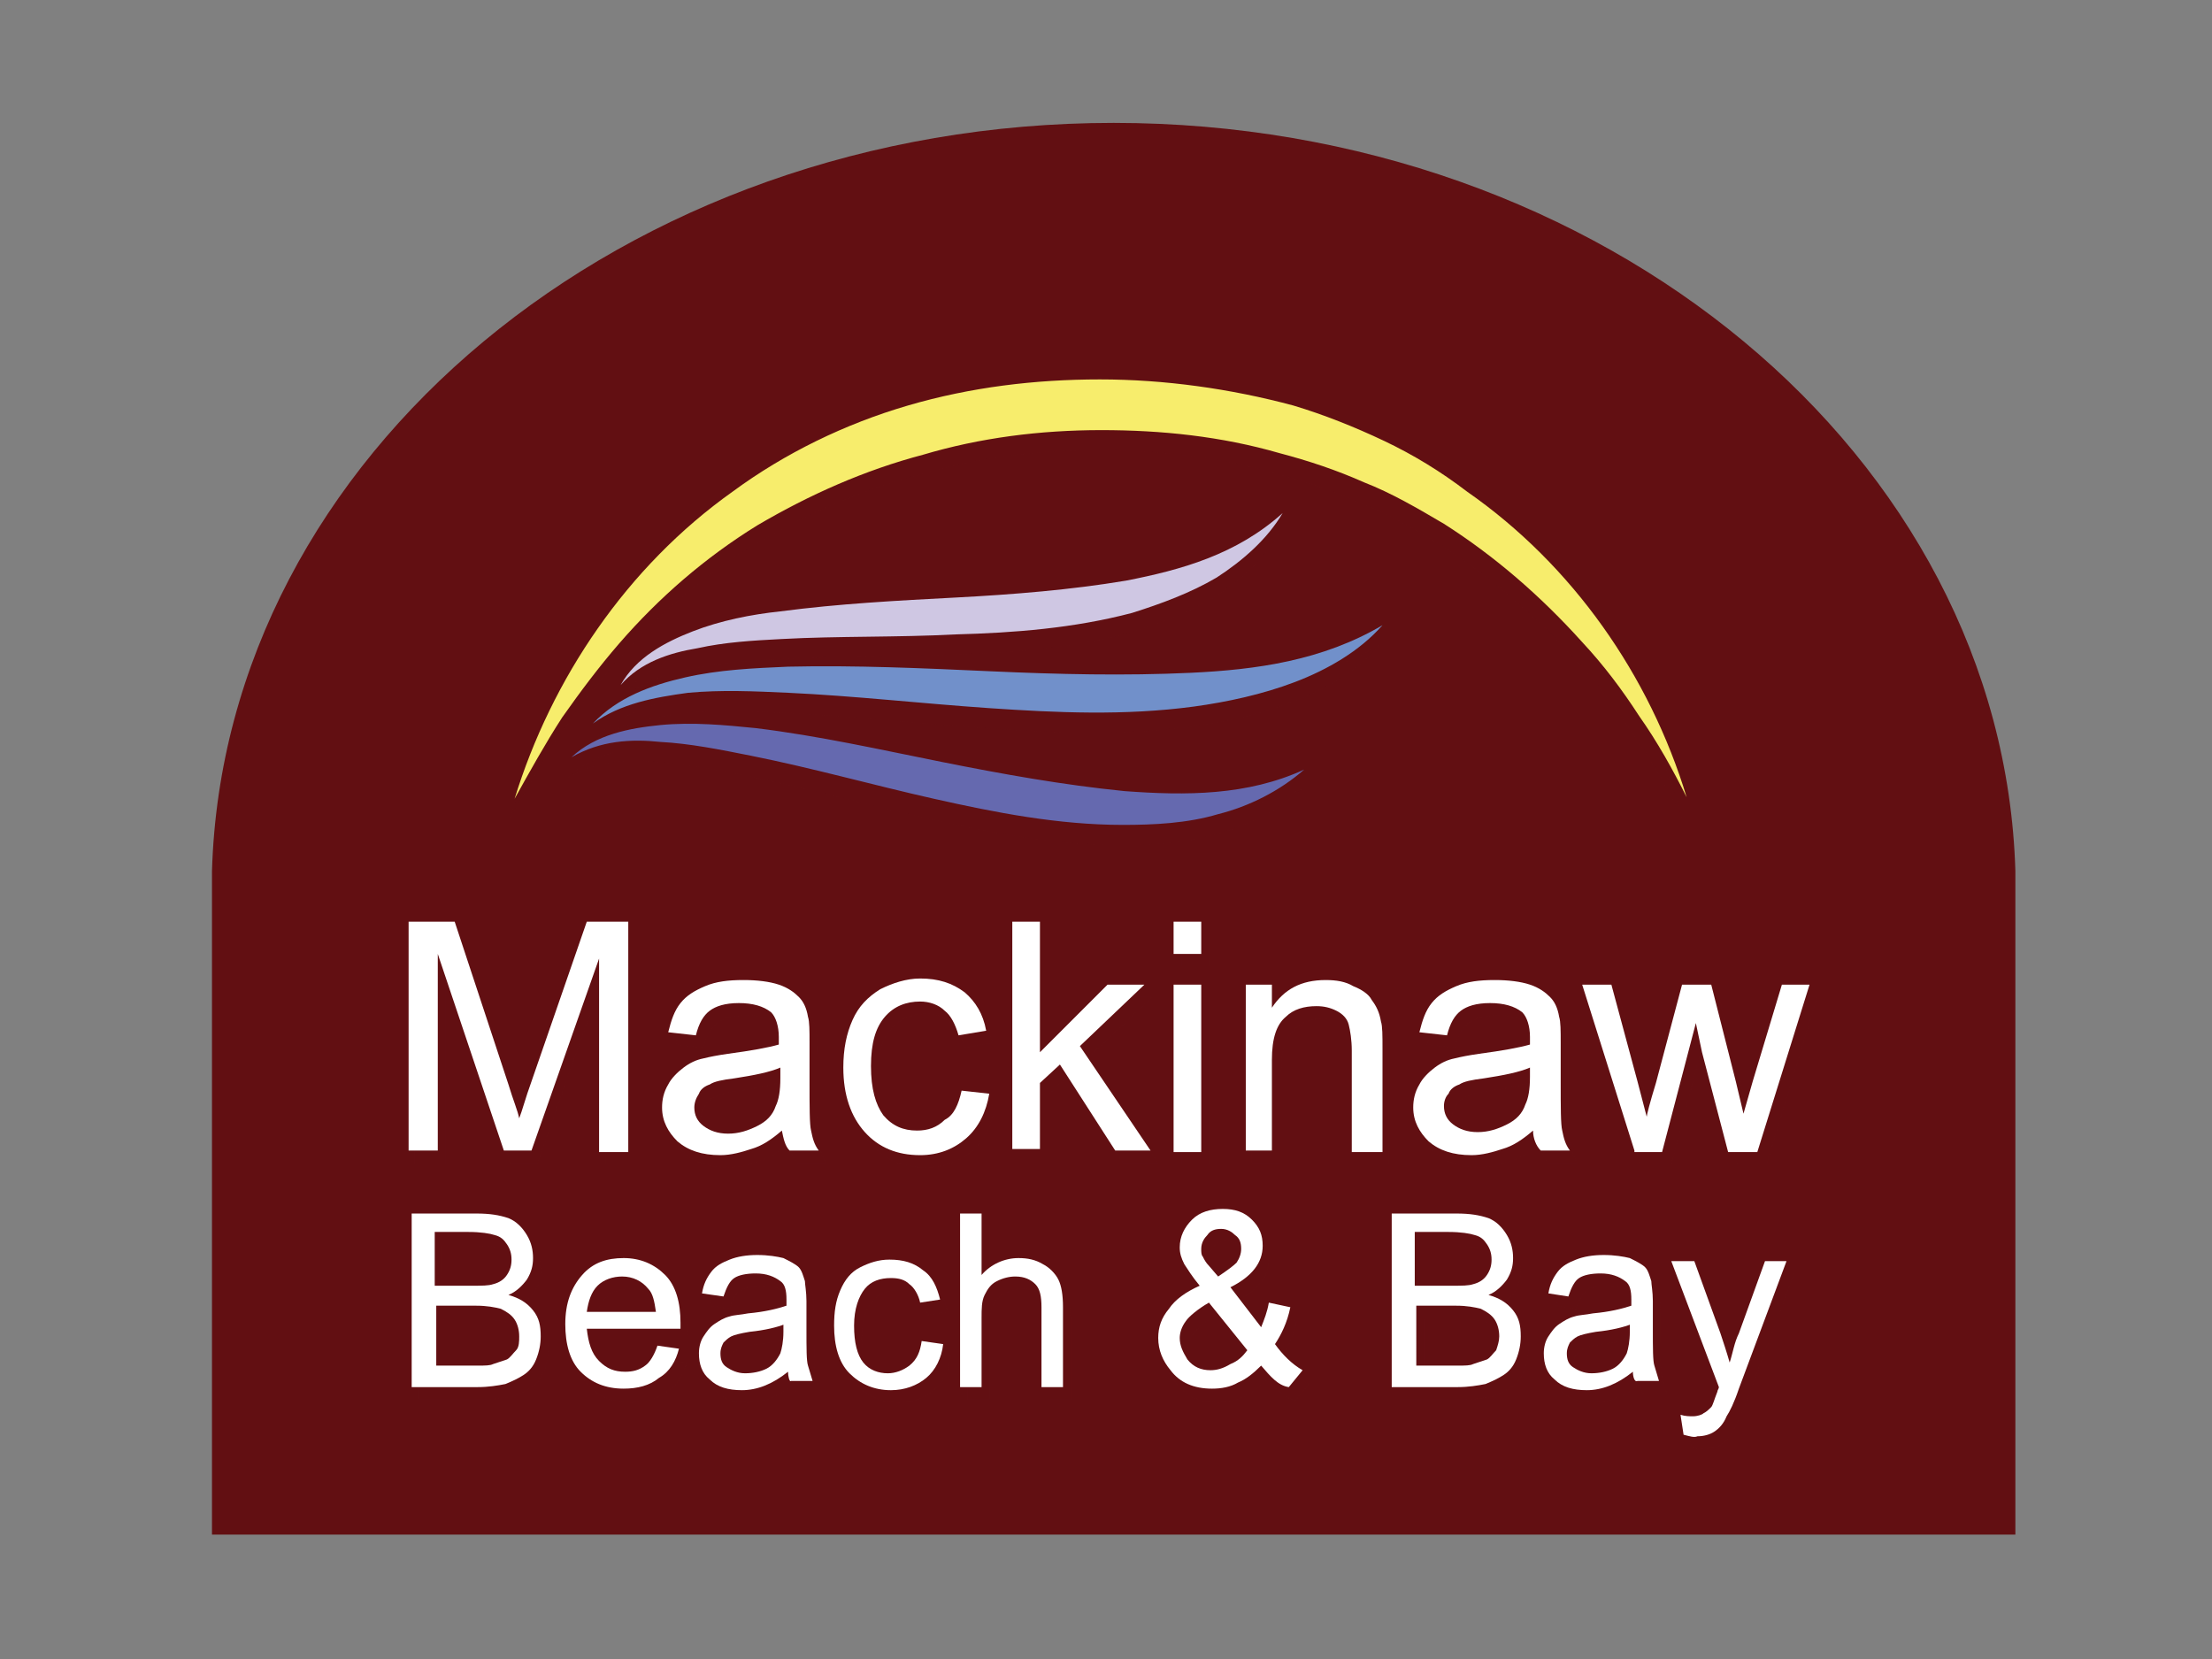 <?xml version="1.0" encoding="utf-8"?>
<!-- Generator: Adobe Illustrator 18.1.1, SVG Export Plug-In . SVG Version: 6.00 Build 0)  -->
<!DOCTYPE svg PUBLIC "-//W3C//DTD SVG 1.1//EN" "http://www.w3.org/Graphics/SVG/1.1/DTD/svg11.dtd">
<svg version="1.1" id="Layer_1" xmlns="http://www.w3.org/2000/svg" xmlns:xlink="http://www.w3.org/1999/xlink" x="0px" y="0px"
	 viewBox="0 0 144 108" enable-background="new 0 0 144 108" xml:space="preserve">
<rect x="0" y="0" width="144" height="108" fill="#808080" stroke="none"/>
<g>
	<path fill="#620F12" d="M131.2,58C131.2,58,131.2,58,131.2,58l0-1.3h0c-0.8-27-26.8-48.7-58.7-48.7c-31.9,0-57.9,21.7-58.7,48.7h0
		v43.2h117.4L131.2,58C131.2,58,131.2,58,131.2,58z"/>
	<g>
		<g opacity="0.5">
			<path fill="#620F12" d="M27,75.8v-15h3l3.5,10.6c0.3,1,0.6,1.7,0.7,2.2c0.2-0.5,0.4-1.3,0.8-2.4l3.6-10.4h2.7v15h-1.9V63.2
				l-4.4,12.5h-1.8L29,63v12.8H27z"/>
			<path fill="#620F12" d="M51.4,74.4c-0.7,0.6-1.3,1-2,1.2c-0.6,0.2-1.3,0.4-2,0.4c-1.2,0-2.1-0.3-2.8-0.9c-0.6-0.6-1-1.3-1-2.2
				c0-0.5,0.1-1,0.4-1.5c0.2-0.4,0.6-0.8,1-1.1c0.4-0.3,0.8-0.5,1.3-0.6c0.4-0.1,0.9-0.2,1.6-0.3c1.5-0.2,2.6-0.4,3.3-0.6
				c0-0.3,0-0.4,0-0.5c0-0.7-0.2-1.3-0.5-1.6c-0.5-0.4-1.2-0.6-2.1-0.6c-0.9,0-1.5,0.2-1.9,0.5c-0.4,0.3-0.7,0.8-0.9,1.6L44,68
				c0.2-0.8,0.4-1.4,0.8-1.9c0.4-0.5,0.9-0.8,1.6-1.1c0.7-0.3,1.5-0.4,2.5-0.4c0.9,0,1.7,0.1,2.3,0.3c0.6,0.2,1,0.5,1.3,0.8
				c0.3,0.3,0.5,0.7,0.6,1.3c0.1,0.3,0.1,0.9,0.1,1.7v2.5c0,1.7,0,2.8,0.1,3.2c0.1,0.5,0.2,0.9,0.5,1.3h-1.9
				C51.6,75.4,51.4,74.9,51.4,74.4z M51.2,70.3c-0.7,0.3-1.7,0.5-3,0.7c-0.8,0.1-1.3,0.2-1.6,0.4c-0.3,0.1-0.6,0.3-0.7,0.6
				c-0.2,0.3-0.3,0.6-0.3,0.9c0,0.5,0.2,0.9,0.6,1.2c0.4,0.3,0.9,0.5,1.6,0.5c0.7,0,1.3-0.2,1.9-0.5c0.6-0.3,1-0.7,1.2-1.3
				c0.2-0.4,0.3-1,0.3-1.8V70.3z"/>
			<path fill="#620F12" d="M63,71.8l1.8,0.2c-0.2,1.2-0.7,2.2-1.5,2.9c-0.8,0.7-1.8,1.1-3,1.1c-1.5,0-2.7-0.5-3.6-1.5
				c-0.9-1-1.4-2.4-1.4-4.2c0-1.2,0.2-2.2,0.6-3.1c0.4-0.9,1-1.5,1.8-2c0.8-0.4,1.7-0.7,2.6-0.7c1.2,0,2.1,0.3,2.9,0.9
				c0.7,0.6,1.2,1.4,1.4,2.5l-1.8,0.3c-0.2-0.7-0.5-1.3-0.9-1.6c-0.4-0.4-1-0.6-1.6-0.6c-0.9,0-1.7,0.3-2.3,1
				c-0.6,0.7-0.9,1.7-0.9,3.2c0,1.5,0.3,2.5,0.8,3.2c0.6,0.7,1.3,1,2.2,1c0.7,0,1.3-0.2,1.8-0.7C62.6,73.4,62.9,72.7,63,71.8z"/>
			<path fill="#620F12" d="M66.4,75.8v-15h1.8v8.5l4.4-4.4H75l-4.2,4l4.6,6.8h-2.3l-3.6-5.6l-1.3,1.2v4.3H66.4z"/>
			<path fill="#620F12" d="M76.9,62.9v-2.1h1.8v2.1H76.9z M76.9,75.8V64.9h1.8v10.9H76.9z"/>
			<path fill="#620F12" d="M81.5,75.8V64.9h1.7v1.5c0.8-1.2,1.9-1.8,3.5-1.8c0.7,0,1.3,0.1,1.8,0.4c0.5,0.2,1,0.5,1.2,0.9
				c0.3,0.4,0.5,0.8,0.6,1.4c0.1,0.3,0.1,0.9,0.1,1.8v6.7h-1.8v-6.6c0-0.7-0.1-1.3-0.2-1.7c-0.1-0.4-0.4-0.7-0.8-0.9
				c-0.4-0.2-0.8-0.3-1.3-0.3c-0.8,0-1.5,0.2-2,0.7c-0.6,0.5-0.9,1.4-0.9,2.8v5.9H81.5z"/>
			<path fill="#620F12" d="M100.3,74.4c-0.7,0.6-1.3,1-2,1.2c-0.6,0.2-1.3,0.4-2,0.4c-1.2,0-2.1-0.3-2.8-0.9c-0.6-0.6-1-1.3-1-2.2
				c0-0.5,0.1-1,0.4-1.5c0.2-0.4,0.6-0.8,1-1.1c0.4-0.3,0.8-0.5,1.3-0.6c0.4-0.1,0.9-0.2,1.6-0.3c1.5-0.2,2.6-0.4,3.3-0.6
				c0-0.3,0-0.4,0-0.5c0-0.7-0.2-1.3-0.5-1.6c-0.5-0.4-1.2-0.6-2.1-0.6c-0.9,0-1.5,0.2-1.9,0.5c-0.4,0.3-0.7,0.8-0.9,1.6L92.9,68
				c0.2-0.8,0.4-1.4,0.8-1.9c0.4-0.5,0.9-0.8,1.6-1.1c0.7-0.3,1.5-0.4,2.5-0.4c0.9,0,1.7,0.1,2.3,0.3c0.6,0.2,1,0.5,1.3,0.8
				c0.3,0.3,0.5,0.7,0.6,1.3c0.1,0.3,0.1,0.9,0.1,1.7v2.5c0,1.7,0,2.8,0.1,3.2c0.1,0.5,0.2,0.9,0.5,1.3h-1.9
				C100.5,75.4,100.3,74.9,100.3,74.4z M100.1,70.3c-0.7,0.3-1.7,0.5-3,0.7c-0.8,0.1-1.3,0.2-1.6,0.4c-0.3,0.1-0.6,0.3-0.7,0.6
				c-0.2,0.3-0.3,0.6-0.3,0.9c0,0.5,0.2,0.9,0.6,1.2c0.4,0.3,0.9,0.5,1.6,0.5c0.7,0,1.3-0.2,1.9-0.5c0.6-0.3,1-0.7,1.2-1.3
				c0.2-0.4,0.3-1,0.3-1.8V70.3z"/>
			<path fill="#620F12" d="M106.8,75.8l-3.3-10.9h1.9l1.7,6.3l0.6,2.3c0-0.1,0.2-0.9,0.6-2.2l1.7-6.4h1.9l1.6,6.3l0.5,2.1l0.6-2.1
				l1.9-6.3h1.8L115,75.8h-1.9l-1.7-6.5l-0.4-1.9l-2.2,8.4H106.8z"/>
		</g>
		<g opacity="0.5">
			<path fill="#620F12" d="M27.3,91.1V79.8h4.2c0.9,0,1.5,0.1,2.1,0.3c0.5,0.2,0.9,0.6,1.2,1.1c0.3,0.5,0.4,1,0.4,1.5
				c0,0.5-0.1,0.9-0.4,1.4c-0.3,0.4-0.7,0.8-1.2,1c0.7,0.2,1.2,0.5,1.6,1c0.4,0.5,0.5,1,0.5,1.7c0,0.5-0.1,1-0.3,1.5
				c-0.2,0.5-0.5,0.8-0.8,1c-0.3,0.2-0.7,0.4-1.2,0.6c-0.5,0.1-1.1,0.2-1.8,0.2H27.3z M28.8,84.6h2.4c0.7,0,1.1,0,1.4-0.1
				c0.4-0.1,0.7-0.3,0.9-0.6c0.2-0.3,0.3-0.6,0.3-1c0-0.4-0.1-0.7-0.3-1c-0.2-0.3-0.4-0.5-0.8-0.6c-0.3-0.1-0.9-0.2-1.7-0.2h-2.2
				V84.6z M28.8,89.8h2.8c0.5,0,0.8,0,1-0.1c0.3-0.1,0.6-0.2,0.9-0.3c0.2-0.1,0.4-0.4,0.6-0.6c0.1-0.3,0.2-0.6,0.2-0.9
				c0-0.4-0.1-0.8-0.3-1.1c-0.2-0.3-0.5-0.5-0.9-0.7c-0.4-0.1-0.9-0.2-1.6-0.2h-2.6V89.8z"/>
			<path fill="#620F12" d="M43.3,88.5l1.4,0.2c-0.2,0.8-0.6,1.5-1.3,1.9c-0.6,0.5-1.4,0.7-2.3,0.7c-1.2,0-2.1-0.4-2.8-1.1
				c-0.7-0.7-1-1.8-1-3.1c0-1.4,0.4-2.4,1.1-3.2c0.7-0.8,1.6-1.1,2.7-1.1c1.1,0,2,0.4,2.7,1.1c0.7,0.7,1,1.8,1,3.1
				c0,0.1,0,0.2,0,0.4h-6.1c0.1,0.9,0.3,1.6,0.8,2.1c0.5,0.5,1,0.7,1.7,0.7c0.5,0,0.9-0.1,1.3-0.4C42.8,89.5,43.1,89,43.3,88.5z
				 M38.7,86.2h4.5c-0.1-0.7-0.2-1.2-0.5-1.5c-0.4-0.5-1-0.8-1.7-0.8c-0.6,0-1.2,0.2-1.6,0.6C39,84.9,38.8,85.5,38.7,86.2z"/>
			<path fill="#620F12" d="M51.7,90.1c-0.5,0.4-1,0.7-1.5,0.9c-0.5,0.2-1,0.3-1.5,0.3c-0.9,0-1.6-0.2-2.1-0.7
				c-0.5-0.4-0.7-1-0.7-1.7c0-0.4,0.1-0.8,0.3-1.1c0.2-0.3,0.4-0.6,0.7-0.8c0.3-0.2,0.6-0.4,1-0.5c0.3-0.1,0.7-0.1,1.2-0.2
				c1.1-0.1,1.9-0.3,2.5-0.5c0-0.2,0-0.3,0-0.4c0-0.6-0.1-1-0.4-1.2c-0.4-0.3-0.9-0.5-1.6-0.5c-0.6,0-1.1,0.1-1.4,0.3
				c-0.3,0.2-0.5,0.6-0.7,1.2l-1.3-0.2c0.1-0.6,0.3-1,0.6-1.4c0.3-0.4,0.7-0.6,1.2-0.8c0.5-0.2,1.1-0.3,1.8-0.3
				c0.7,0,1.3,0.1,1.7,0.2c0.4,0.2,0.8,0.4,1,0.6c0.2,0.2,0.3,0.6,0.4,0.9c0,0.2,0.1,0.7,0.1,1.3v1.8c0,1.3,0,2.1,0.1,2.4
				c0.1,0.3,0.2,0.7,0.3,1H52C51.9,90.8,51.8,90.5,51.7,90.1z M51.6,87c-0.5,0.2-1.3,0.4-2.3,0.5c-0.6,0.1-1,0.2-1.2,0.3
				c-0.2,0.1-0.4,0.3-0.5,0.4c-0.1,0.2-0.2,0.4-0.2,0.7c0,0.4,0.1,0.7,0.4,0.9c0.3,0.2,0.7,0.4,1.2,0.4c0.5,0,1-0.1,1.4-0.3
				c0.4-0.2,0.7-0.6,0.9-1c0.1-0.3,0.2-0.8,0.2-1.4V87z"/>
			<path fill="#620F12" d="M60.5,88.1l1.4,0.2c-0.1,0.9-0.5,1.7-1.1,2.2c-0.6,0.5-1.4,0.8-2.3,0.8c-1.1,0-2-0.4-2.7-1.1
				c-0.7-0.7-1-1.8-1-3.1c0-0.9,0.1-1.6,0.4-2.3c0.3-0.7,0.7-1.2,1.3-1.5c0.6-0.3,1.2-0.5,1.9-0.5c0.9,0,1.6,0.2,2.2,0.7
				c0.6,0.4,0.9,1.1,1.1,1.9l-1.3,0.2c-0.1-0.5-0.4-1-0.7-1.2c-0.3-0.3-0.7-0.4-1.2-0.4c-0.7,0-1.3,0.2-1.7,0.7
				c-0.4,0.5-0.7,1.3-0.7,2.4c0,1.1,0.2,1.9,0.6,2.4c0.4,0.5,1,0.7,1.6,0.7c0.5,0,1-0.2,1.4-0.5C60.2,89.3,60.4,88.8,60.5,88.1z"/>
			<path fill="#620F12" d="M63,91.1V79.8h1.4v4c0.6-0.7,1.5-1.1,2.4-1.1c0.6,0,1.1,0.1,1.6,0.4c0.4,0.2,0.8,0.6,1,1
				c0.2,0.4,0.3,1,0.3,1.8v5.2h-1.4v-5.2c0-0.7-0.1-1.2-0.4-1.5c-0.3-0.3-0.7-0.5-1.3-0.5c-0.4,0-0.8,0.1-1.2,0.3
				c-0.4,0.2-0.6,0.5-0.8,0.9c-0.2,0.4-0.2,0.9-0.2,1.5v4.5H63z"/>
			<path fill="#620F12" d="M82.5,89.8c-0.5,0.5-1,0.9-1.5,1.1c-0.5,0.3-1.1,0.4-1.7,0.4c-1.2,0-2.1-0.4-2.7-1.2
				c-0.5-0.6-0.8-1.3-0.8-2.1c0-0.7,0.2-1.3,0.7-1.9c0.4-0.6,1.1-1.1,2-1.5c-0.5-0.6-0.8-1.1-1-1.4c-0.2-0.4-0.3-0.7-0.3-1.1
				c0-0.7,0.3-1.3,0.8-1.8c0.5-0.5,1.2-0.7,2-0.7c0.8,0,1.4,0.2,1.9,0.7c0.5,0.5,0.7,1,0.7,1.7c0,1.1-0.7,2-2.1,2.7l2,2.6
				c0.2-0.5,0.4-1,0.5-1.6l1.4,0.3c-0.2,1-0.6,1.8-1,2.4c0.5,0.7,1.1,1.3,1.8,1.7l-0.9,1.1C83.7,91,83.1,90.5,82.5,89.8z M81.7,88.7
				l-2.5-3.1c-0.7,0.4-1.3,0.9-1.5,1.2c-0.3,0.4-0.4,0.8-0.4,1.1c0,0.5,0.2,0.9,0.5,1.4c0.4,0.5,0.9,0.7,1.5,0.7
				c0.4,0,0.8-0.1,1.3-0.4C81.1,89.4,81.4,89.1,81.7,88.7z M79.7,83.9c0.6-0.4,1-0.7,1.2-0.9c0.2-0.3,0.3-0.6,0.3-0.9
				c0-0.4-0.1-0.7-0.4-0.9c-0.2-0.2-0.5-0.4-0.9-0.4c-0.4,0-0.7,0.1-0.9,0.4c-0.2,0.2-0.4,0.5-0.4,0.9c0,0.2,0,0.4,0.1,0.5
				c0.1,0.2,0.2,0.4,0.4,0.6L79.7,83.9z"/>
			<path fill="#620F12" d="M91.1,91.1V79.8h4.2c0.9,0,1.5,0.1,2.1,0.3c0.5,0.2,0.9,0.6,1.2,1.1c0.3,0.5,0.4,1,0.4,1.5
				c0,0.5-0.1,0.9-0.4,1.4c-0.3,0.4-0.7,0.8-1.2,1c0.7,0.2,1.2,0.5,1.6,1c0.4,0.5,0.5,1,0.5,1.7c0,0.5-0.1,1-0.3,1.5
				c-0.2,0.5-0.5,0.8-0.8,1c-0.3,0.2-0.7,0.4-1.2,0.6c-0.5,0.1-1.1,0.2-1.8,0.2H91.1z M92.6,84.6H95c0.7,0,1.1,0,1.4-0.1
				c0.4-0.1,0.7-0.3,0.9-0.6c0.2-0.3,0.3-0.6,0.3-1c0-0.4-0.1-0.7-0.3-1c-0.2-0.3-0.4-0.5-0.8-0.6c-0.3-0.1-0.9-0.2-1.7-0.2h-2.2
				V84.6z M92.6,89.8h2.8c0.5,0,0.8,0,1-0.1c0.3-0.1,0.6-0.2,0.9-0.3c0.2-0.1,0.4-0.4,0.6-0.6c0.1-0.3,0.2-0.6,0.2-0.9
				c0-0.4-0.1-0.8-0.3-1.1c-0.2-0.3-0.5-0.5-0.9-0.7c-0.4-0.1-0.9-0.2-1.6-0.2h-2.6V89.8z"/>
			<path fill="#620F12" d="M106.8,90.1c-0.5,0.4-1,0.7-1.5,0.9c-0.5,0.2-1,0.3-1.5,0.3c-0.9,0-1.6-0.2-2.1-0.7
				c-0.5-0.4-0.7-1-0.7-1.7c0-0.4,0.1-0.8,0.3-1.1c0.2-0.3,0.4-0.6,0.7-0.8c0.3-0.2,0.6-0.4,1-0.5c0.3-0.1,0.7-0.1,1.2-0.2
				c1.1-0.1,1.9-0.3,2.5-0.5c0-0.2,0-0.3,0-0.4c0-0.6-0.1-1-0.4-1.2c-0.4-0.3-0.9-0.5-1.6-0.5c-0.6,0-1.1,0.1-1.4,0.3
				c-0.3,0.2-0.5,0.6-0.7,1.2l-1.3-0.2c0.1-0.6,0.3-1,0.6-1.4c0.3-0.4,0.7-0.6,1.2-0.8c0.5-0.2,1.1-0.3,1.8-0.3
				c0.7,0,1.3,0.1,1.7,0.2c0.4,0.2,0.8,0.4,1,0.6c0.2,0.2,0.3,0.6,0.4,0.9c0,0.2,0.1,0.7,0.1,1.3v1.8c0,1.3,0,2.1,0.1,2.4
				c0.1,0.3,0.2,0.7,0.3,1H107C106.9,90.8,106.8,90.5,106.8,90.1z M106.6,87c-0.5,0.2-1.3,0.4-2.3,0.5c-0.6,0.1-1,0.2-1.2,0.3
				c-0.2,0.1-0.4,0.3-0.5,0.4c-0.1,0.2-0.2,0.4-0.2,0.7c0,0.4,0.1,0.7,0.4,0.9c0.3,0.2,0.7,0.4,1.2,0.4c0.5,0,1-0.1,1.4-0.3
				c0.4-0.2,0.7-0.6,0.9-1c0.1-0.3,0.2-0.8,0.2-1.4V87z"/>
			<path fill="#620F12" d="M110.1,94.2l-0.2-1.3c0.3,0.1,0.6,0.1,0.8,0.1c0.3,0,0.6-0.1,0.7-0.2c0.2-0.1,0.3-0.2,0.5-0.4
				c0.1-0.1,0.2-0.5,0.4-1c0-0.1,0.1-0.2,0.1-0.3l-3.1-8.2h1.5l1.7,4.7c0.2,0.6,0.4,1.2,0.6,1.9c0.2-0.6,0.3-1.3,0.6-1.9l1.7-4.7
				h1.4l-3.1,8.3c-0.3,0.9-0.6,1.5-0.8,1.8c-0.2,0.5-0.5,0.8-0.8,1c-0.3,0.2-0.7,0.3-1.1,0.3C110.7,94.4,110.4,94.3,110.1,94.2z"/>
		</g>
		<g>
			<path fill="#FFFFFF" d="M26.6,74.9V60h3l3.5,10.6c0.3,1,0.6,1.7,0.7,2.2c0.2-0.5,0.4-1.3,0.8-2.4L38.2,60h2.7v15h-1.9V62.4
				l-4.4,12.5h-1.8l-4.3-12.8v12.8H26.6z"/>
			<path fill="#FFFFFF" d="M50.9,73.6c-0.7,0.6-1.3,1-2,1.2c-0.6,0.2-1.3,0.4-2,0.4c-1.2,0-2.1-0.3-2.8-0.9c-0.6-0.6-1-1.3-1-2.2
				c0-0.5,0.1-1,0.4-1.5c0.2-0.4,0.6-0.8,1-1.1c0.4-0.3,0.8-0.5,1.3-0.6c0.4-0.1,0.9-0.2,1.6-0.3c1.5-0.2,2.6-0.4,3.3-0.6
				c0-0.3,0-0.4,0-0.5c0-0.7-0.2-1.3-0.5-1.6c-0.5-0.4-1.2-0.6-2.1-0.6c-0.9,0-1.5,0.2-1.9,0.5c-0.4,0.3-0.7,0.8-0.9,1.6l-1.8-0.2
				c0.2-0.8,0.4-1.4,0.8-1.9c0.4-0.5,0.9-0.8,1.6-1.1c0.7-0.3,1.5-0.4,2.5-0.4c0.9,0,1.7,0.1,2.3,0.3c0.6,0.2,1,0.5,1.3,0.8
				c0.3,0.3,0.5,0.7,0.6,1.3c0.1,0.3,0.1,0.9,0.1,1.7v2.5c0,1.7,0,2.8,0.1,3.2c0.1,0.5,0.2,0.9,0.5,1.3h-1.9
				C51.1,74.6,51,74.1,50.9,73.6z M50.8,69.5c-0.7,0.3-1.7,0.5-3,0.7c-0.8,0.1-1.3,0.2-1.6,0.4c-0.3,0.1-0.6,0.3-0.7,0.6
				c-0.2,0.3-0.3,0.6-0.3,0.9c0,0.5,0.2,0.9,0.6,1.2c0.4,0.3,0.9,0.5,1.6,0.5c0.7,0,1.3-0.2,1.9-0.5c0.6-0.3,1-0.7,1.2-1.3
				c0.2-0.4,0.3-1,0.3-1.8V69.5z"/>
			<path fill="#FFFFFF" d="M62.6,71l1.8,0.2c-0.2,1.2-0.7,2.2-1.5,2.9c-0.8,0.7-1.8,1.1-3,1.1c-1.5,0-2.7-0.5-3.6-1.5
				c-0.9-1-1.4-2.4-1.4-4.2c0-1.2,0.2-2.2,0.6-3.1c0.4-0.9,1-1.5,1.8-2c0.8-0.4,1.7-0.7,2.6-0.7c1.2,0,2.1,0.3,2.9,0.9
				c0.7,0.6,1.2,1.4,1.4,2.5l-1.8,0.3c-0.2-0.7-0.5-1.3-0.9-1.6c-0.4-0.4-1-0.6-1.6-0.6c-0.9,0-1.7,0.3-2.3,1
				c-0.6,0.7-0.9,1.7-0.9,3.2c0,1.5,0.3,2.5,0.8,3.2c0.6,0.7,1.3,1,2.2,1c0.7,0,1.3-0.2,1.8-0.7C62.1,72.6,62.4,71.9,62.6,71z"/>
			<path fill="#FFFFFF" d="M65.9,74.9V60h1.8v8.5l4.4-4.4h2.4l-4.2,4l4.6,6.8h-2.3l-3.6-5.6l-1.3,1.2v4.3H65.9z"/>
			<path fill="#FFFFFF" d="M76.4,62.1V60h1.8v2.1H76.4z M76.4,74.9V64.1h1.8v10.9H76.4z"/>
			<path fill="#FFFFFF" d="M81.1,74.9V64.1h1.7v1.5c0.8-1.2,1.9-1.8,3.5-1.8c0.7,0,1.3,0.1,1.8,0.4c0.5,0.2,1,0.5,1.2,0.9
				c0.3,0.4,0.5,0.8,0.6,1.4c0.1,0.3,0.1,0.9,0.1,1.8v6.7H88v-6.6c0-0.7-0.1-1.3-0.2-1.7c-0.1-0.4-0.4-0.7-0.8-0.9
				c-0.4-0.2-0.8-0.3-1.3-0.3c-0.8,0-1.5,0.2-2,0.7c-0.6,0.5-0.9,1.4-0.9,2.8v5.9H81.1z"/>
			<path fill="#FFFFFF" d="M99.8,73.6c-0.7,0.6-1.3,1-2,1.2c-0.6,0.2-1.3,0.4-2,0.4c-1.2,0-2.1-0.3-2.8-0.9c-0.6-0.6-1-1.3-1-2.2
				c0-0.5,0.1-1,0.4-1.5c0.2-0.4,0.6-0.8,1-1.1c0.4-0.3,0.8-0.5,1.3-0.6c0.4-0.1,0.9-0.2,1.6-0.3c1.5-0.2,2.6-0.4,3.3-0.6
				c0-0.3,0-0.4,0-0.5c0-0.7-0.2-1.3-0.5-1.6c-0.5-0.4-1.2-0.6-2.1-0.6c-0.9,0-1.5,0.2-1.9,0.5c-0.4,0.3-0.7,0.8-0.9,1.6l-1.8-0.2
				c0.2-0.8,0.4-1.4,0.8-1.9c0.4-0.5,0.9-0.8,1.6-1.1c0.7-0.3,1.5-0.4,2.5-0.4c0.9,0,1.7,0.1,2.3,0.3c0.6,0.2,1,0.5,1.3,0.8
				c0.3,0.3,0.5,0.7,0.6,1.3c0.1,0.3,0.1,0.9,0.1,1.7v2.5c0,1.7,0,2.8,0.1,3.2c0.1,0.5,0.2,0.9,0.5,1.3h-1.9
				C100,74.6,99.8,74.1,99.8,73.6z M99.6,69.5c-0.7,0.3-1.7,0.5-3,0.7c-0.8,0.1-1.3,0.2-1.6,0.4c-0.3,0.1-0.6,0.3-0.7,0.6
				C94.1,71.4,94,71.7,94,72c0,0.5,0.2,0.9,0.6,1.2c0.4,0.3,0.9,0.5,1.6,0.5c0.7,0,1.3-0.2,1.9-0.5c0.6-0.3,1-0.7,1.2-1.3
				c0.2-0.4,0.3-1,0.3-1.8V69.5z"/>
			<path fill="#FFFFFF" d="M106.4,74.9L103,64.1h1.9l1.7,6.3l0.6,2.3c0-0.1,0.2-0.9,0.6-2.2l1.7-6.4h1.9l1.6,6.3l0.5,2.1l0.6-2.1
				l1.9-6.3h1.8l-3.4,10.9h-1.9l-1.7-6.5l-0.4-1.9l-2.2,8.4H106.4z"/>
		</g>
		<g>
			<path fill="#FFFFFF" d="M26.8,90.3V79h4.2c0.9,0,1.5,0.1,2.1,0.3c0.5,0.2,0.9,0.6,1.2,1.1c0.3,0.5,0.4,1,0.4,1.5
				c0,0.5-0.1,0.9-0.4,1.4c-0.3,0.4-0.7,0.8-1.2,1c0.7,0.2,1.2,0.5,1.6,1c0.4,0.5,0.5,1,0.5,1.7c0,0.5-0.1,1-0.3,1.5
				c-0.2,0.5-0.5,0.8-0.8,1c-0.3,0.2-0.7,0.4-1.2,0.6c-0.5,0.1-1.1,0.2-1.8,0.2H26.8z M28.3,83.7h2.4c0.7,0,1.1,0,1.4-0.1
				c0.4-0.1,0.7-0.3,0.9-0.6c0.2-0.3,0.3-0.6,0.3-1c0-0.4-0.1-0.7-0.3-1c-0.2-0.3-0.4-0.5-0.8-0.6c-0.3-0.1-0.9-0.2-1.7-0.2h-2.2
				V83.7z M28.3,88.9h2.8c0.5,0,0.8,0,1-0.1c0.3-0.1,0.6-0.2,0.9-0.3c0.2-0.1,0.4-0.4,0.6-0.6s0.2-0.6,0.2-0.9
				c0-0.4-0.1-0.8-0.3-1.1c-0.2-0.3-0.5-0.5-0.9-0.7c-0.4-0.1-0.9-0.2-1.6-0.2h-2.6V88.9z"/>
			<path fill="#FFFFFF" d="M42.8,87.6l1.4,0.2c-0.2,0.8-0.6,1.5-1.3,1.9c-0.6,0.5-1.4,0.7-2.3,0.7c-1.2,0-2.1-0.4-2.8-1.1
				c-0.7-0.7-1-1.8-1-3.1c0-1.4,0.4-2.4,1.1-3.2c0.7-0.8,1.6-1.1,2.7-1.1c1.1,0,2,0.4,2.7,1.1c0.7,0.7,1,1.8,1,3.1
				c0,0.1,0,0.2,0,0.4h-6.1c0.1,0.9,0.3,1.6,0.8,2.1c0.5,0.5,1,0.7,1.7,0.7c0.5,0,0.9-0.1,1.3-0.4C42.3,88.7,42.6,88.2,42.8,87.6z
				 M38.2,85.4h4.5c-0.1-0.7-0.2-1.2-0.5-1.5c-0.4-0.5-1-0.8-1.7-0.8c-0.6,0-1.2,0.2-1.6,0.6C38.5,84.1,38.3,84.7,38.2,85.4z"/>
			<path fill="#FFFFFF" d="M51.3,89.3c-0.5,0.4-1,0.7-1.5,0.9c-0.5,0.2-1,0.3-1.5,0.3c-0.9,0-1.6-0.2-2.1-0.7
				c-0.5-0.4-0.7-1-0.7-1.7c0-0.4,0.1-0.8,0.3-1.1c0.2-0.3,0.4-0.6,0.7-0.8c0.3-0.2,0.6-0.4,1-0.5c0.3-0.1,0.7-0.1,1.2-0.2
				c1.1-0.1,1.9-0.3,2.5-0.5c0-0.2,0-0.3,0-0.4c0-0.6-0.1-1-0.4-1.2c-0.4-0.3-0.9-0.5-1.6-0.5c-0.6,0-1.1,0.1-1.4,0.3
				c-0.3,0.2-0.5,0.6-0.7,1.2l-1.4-0.2c0.1-0.6,0.3-1,0.6-1.4c0.3-0.4,0.7-0.6,1.2-0.8c0.5-0.2,1.1-0.3,1.8-0.3
				c0.7,0,1.3,0.1,1.7,0.2c0.4,0.2,0.8,0.4,1,0.6c0.2,0.2,0.3,0.6,0.4,0.9c0,0.2,0.1,0.7,0.1,1.3v1.8c0,1.3,0,2.1,0.1,2.4
				c0.1,0.3,0.2,0.7,0.3,1h-1.4C51.4,90,51.3,89.6,51.3,89.3z M51.1,86.2c-0.5,0.2-1.3,0.4-2.3,0.5c-0.6,0.1-1,0.2-1.2,0.3
				c-0.2,0.1-0.4,0.3-0.5,0.4c-0.1,0.2-0.2,0.4-0.2,0.7c0,0.4,0.1,0.7,0.4,0.9c0.3,0.2,0.7,0.4,1.2,0.4c0.5,0,1-0.1,1.4-0.3
				c0.4-0.2,0.7-0.6,0.9-1c0.1-0.3,0.2-0.8,0.2-1.4V86.2z"/>
			<path fill="#FFFFFF" d="M60,87.3l1.4,0.2c-0.1,0.9-0.5,1.7-1.1,2.2c-0.6,0.5-1.4,0.8-2.3,0.8c-1.1,0-2-0.4-2.7-1.1
				c-0.7-0.7-1-1.8-1-3.1c0-0.9,0.1-1.6,0.4-2.3c0.3-0.7,0.7-1.2,1.3-1.5c0.6-0.3,1.2-0.5,1.9-0.5c0.9,0,1.6,0.2,2.2,0.7
				c0.6,0.4,0.9,1.1,1.1,1.9l-1.3,0.2c-0.1-0.5-0.4-1-0.7-1.2c-0.3-0.3-0.7-0.4-1.2-0.4c-0.7,0-1.3,0.2-1.7,0.7
				c-0.4,0.5-0.7,1.3-0.7,2.4c0,1.1,0.2,1.9,0.6,2.4c0.4,0.5,1,0.7,1.6,0.7c0.5,0,1-0.2,1.4-0.5C59.7,88.5,59.9,88,60,87.3z"/>
			<path fill="#FFFFFF" d="M62.5,90.3V79h1.4v4c0.6-0.7,1.5-1.1,2.4-1.1c0.6,0,1.1,0.1,1.6,0.4c0.4,0.2,0.8,0.6,1,1
				c0.2,0.4,0.3,1,0.3,1.8v5.2h-1.4v-5.2c0-0.7-0.1-1.2-0.4-1.5c-0.3-0.3-0.7-0.5-1.3-0.5c-0.4,0-0.8,0.1-1.2,0.3
				c-0.4,0.2-0.6,0.5-0.8,0.9c-0.2,0.4-0.2,0.9-0.2,1.5v4.5H62.5z"/>
			<path fill="#FFFFFF" d="M82.1,88.9c-0.5,0.5-1,0.9-1.5,1.1c-0.5,0.3-1.1,0.4-1.7,0.4c-1.2,0-2.1-0.4-2.7-1.2
				c-0.5-0.6-0.8-1.3-0.8-2.1c0-0.7,0.2-1.3,0.7-1.9c0.4-0.6,1.1-1.1,2-1.5c-0.5-0.6-0.8-1.1-1-1.4c-0.2-0.4-0.3-0.7-0.3-1.1
				c0-0.7,0.3-1.3,0.8-1.8c0.5-0.5,1.2-0.7,2-0.7c0.8,0,1.4,0.2,1.9,0.7c0.5,0.5,0.7,1,0.7,1.7c0,1.1-0.7,2-2.1,2.7l2,2.6
				c0.2-0.5,0.4-1,0.5-1.6l1.4,0.3c-0.2,1-0.6,1.8-1,2.4c0.5,0.7,1.1,1.3,1.8,1.7l-0.9,1.1C83.2,90.2,82.7,89.6,82.1,88.9z
				 M81.2,87.9l-2.5-3.1c-0.7,0.4-1.3,0.9-1.5,1.2c-0.3,0.4-0.4,0.8-0.4,1.1c0,0.5,0.2,0.9,0.5,1.4c0.4,0.5,0.9,0.7,1.5,0.7
				c0.4,0,0.8-0.1,1.3-0.4C80.6,88.6,80.9,88.3,81.2,87.9z M79.3,83.1c0.6-0.4,1-0.7,1.2-0.9c0.2-0.3,0.3-0.6,0.3-0.9
				c0-0.4-0.1-0.7-0.4-0.9c-0.2-0.2-0.5-0.4-0.9-0.4c-0.4,0-0.7,0.1-0.9,0.4c-0.2,0.2-0.4,0.5-0.4,0.9c0,0.2,0,0.4,0.1,0.5
				c0.1,0.2,0.2,0.4,0.4,0.6L79.3,83.1z"/>
			<path fill="#FFFFFF" d="M90.6,90.3V79h4.2c0.9,0,1.5,0.1,2.1,0.3c0.5,0.2,0.9,0.6,1.2,1.1c0.3,0.5,0.4,1,0.4,1.5
				c0,0.5-0.1,0.9-0.4,1.4c-0.3,0.4-0.7,0.8-1.2,1c0.7,0.2,1.2,0.5,1.6,1c0.4,0.5,0.5,1,0.5,1.7c0,0.5-0.1,1-0.3,1.5
				c-0.2,0.5-0.5,0.8-0.8,1c-0.3,0.2-0.7,0.4-1.2,0.6c-0.5,0.1-1.1,0.2-1.8,0.2H90.6z M92.1,83.7h2.4c0.7,0,1.1,0,1.4-0.1
				c0.4-0.1,0.7-0.3,0.9-0.6c0.2-0.3,0.3-0.6,0.3-1c0-0.4-0.1-0.7-0.3-1c-0.2-0.3-0.4-0.5-0.8-0.6c-0.3-0.1-0.9-0.2-1.7-0.2h-2.2
				V83.7z M92.1,88.9h2.8c0.5,0,0.8,0,1-0.1c0.3-0.1,0.6-0.2,0.9-0.3c0.2-0.1,0.4-0.4,0.6-0.6c0.1-0.3,0.2-0.6,0.2-0.9
				c0-0.4-0.1-0.8-0.3-1.1c-0.2-0.3-0.5-0.5-0.9-0.7c-0.4-0.1-0.9-0.2-1.6-0.2h-2.6V88.9z"/>
			<path fill="#FFFFFF" d="M106.3,89.3c-0.5,0.4-1,0.7-1.5,0.9c-0.5,0.2-1,0.3-1.5,0.3c-0.9,0-1.6-0.2-2.1-0.7
				c-0.5-0.4-0.7-1-0.7-1.7c0-0.4,0.1-0.8,0.3-1.1c0.2-0.3,0.4-0.6,0.7-0.8c0.3-0.2,0.6-0.4,1-0.5c0.3-0.1,0.7-0.1,1.2-0.2
				c1.1-0.1,1.9-0.3,2.5-0.5c0-0.2,0-0.3,0-0.4c0-0.6-0.1-1-0.4-1.2c-0.4-0.3-0.9-0.5-1.6-0.5c-0.6,0-1.1,0.1-1.4,0.3
				c-0.3,0.2-0.5,0.6-0.7,1.2l-1.3-0.2c0.1-0.6,0.3-1,0.6-1.4c0.3-0.4,0.7-0.6,1.2-0.8c0.5-0.2,1.1-0.3,1.8-0.3
				c0.7,0,1.3,0.1,1.7,0.2c0.4,0.2,0.8,0.4,1,0.6c0.2,0.2,0.3,0.6,0.4,0.9c0,0.2,0.1,0.7,0.1,1.3v1.8c0,1.3,0,2.1,0.1,2.4
				c0.1,0.3,0.2,0.7,0.3,1h-1.4C106.4,90,106.3,89.6,106.3,89.3z M106.2,86.2c-0.5,0.2-1.3,0.4-2.3,0.5c-0.6,0.1-1,0.2-1.2,0.3
				c-0.2,0.1-0.4,0.3-0.5,0.4c-0.1,0.2-0.2,0.4-0.2,0.7c0,0.4,0.1,0.7,0.4,0.9c0.3,0.2,0.7,0.4,1.2,0.4c0.5,0,1-0.1,1.4-0.3
				c0.4-0.2,0.7-0.6,0.9-1c0.1-0.3,0.2-0.8,0.2-1.4V86.2z"/>
			<path fill="#FFFFFF" d="M109.6,93.4l-0.2-1.3c0.3,0.1,0.6,0.1,0.8,0.1c0.3,0,0.6-0.1,0.7-0.2c0.2-0.1,0.3-0.2,0.5-0.4
				c0.1-0.1,0.2-0.5,0.4-1c0-0.1,0.1-0.2,0.1-0.3l-3.1-8.2h1.5l1.7,4.7c0.2,0.6,0.4,1.2,0.6,1.9c0.2-0.6,0.3-1.3,0.6-1.9l1.7-4.7
				h1.4l-3.1,8.3c-0.3,0.9-0.6,1.5-0.8,1.8c-0.2,0.5-0.5,0.8-0.8,1c-0.3,0.2-0.7,0.3-1.1,0.3C110.3,93.6,110,93.5,109.6,93.4z"/>
		</g>
		<g opacity="0.52">
			<g>
				<path fill="#620F12" d="M37,50.6c1.6-1.5,3.8-1.9,5.8-2.1c2.1-0.2,4.2,0,6.2,0.2c4.1,0.5,8.1,1.4,12.1,2.2
					c4,0.8,7.9,1.5,11.9,1.9c4,0.3,8,0.3,11.7-1.4l0,0c-1.6,1.4-3.6,2.4-5.6,2.9c-2,0.6-4.2,0.7-6.3,0.7c-4.2,0-8.3-0.8-12.3-1.7
					c-4-0.9-7.9-2-11.9-2.8c-2-0.4-4-0.8-5.9-0.9C40.9,49.4,38.8,49.5,37,50.6z"/>
				<path fill="#620F12" d="M40.2,45.9c1-1.8,2.9-2.8,4.7-3.5c1.8-0.7,3.8-1.1,5.7-1.3c3.8-0.5,7.6-0.7,11.4-0.9
					c3.8-0.2,7.5-0.5,11.1-1.1c3.6-0.7,7.2-1.7,10.2-4.4l0,0c-1,1.7-2.6,3.1-4.3,4.2c-1.7,1-3.6,1.7-5.5,2.3
					c-3.8,1-7.7,1.3-11.5,1.4c-3.8,0.2-7.6,0.1-11.3,0.3c-1.9,0.1-3.7,0.2-5.5,0.6C43.4,43.8,41.5,44.4,40.2,45.9z"/>
				<path fill="#620F12" d="M38.4,48.4c1.6-1.7,3.8-2.5,6-3c2.2-0.5,4.4-0.6,6.7-0.7c4.4-0.1,8.8,0.1,13.2,0.3
					c4.4,0.2,8.7,0.3,13,0.1c4.3-0.2,8.6-0.8,12.5-3.1l0,0c-1.5,1.7-3.6,2.9-5.7,3.7c-2.1,0.8-4.4,1.3-6.6,1.6
					c-4.5,0.6-8.9,0.4-13.3,0.1c-4.4-0.3-8.8-0.8-13.1-1c-2.2-0.1-4.3-0.2-6.5,0C42.4,46.7,40.2,47.1,38.4,48.4z"/>
			</g>
			<g>
				<path fill="#620F12" d="M109.5,53.2c-0.9-1.8-1.9-3.6-3.1-5.3c-1.1-1.7-2.3-3.3-3.7-4.8c-2.7-3-5.7-5.6-9-7.7
					c-1.7-1-3.4-2-5.2-2.7c-1.8-0.8-3.6-1.4-5.5-1.9c-3.8-1.1-7.7-1.5-11.6-1.5c-4,0-7.9,0.5-11.6,1.6c-3.8,1-7.4,2.6-10.8,4.6
					c-3.4,2.1-6.4,4.7-9,7.7c-1.3,1.5-2.5,3.1-3.7,4.8c-1.1,1.7-2.1,3.5-3.1,5.3c2.4-7.8,7.3-15.1,14.2-20c3.4-2.5,7.3-4.4,11.4-5.6
					c4.1-1.2,8.3-1.7,12.5-1.7c4.2,0,8.5,0.6,12.6,1.7c2,0.6,4,1.4,5.9,2.3c1.9,0.9,3.7,2,5.4,3.3C102.2,38.1,107.2,45.3,109.5,53.2
					z"/>
			</g>
		</g>
		<g>
			<g>
				<path fill="#6569AF" d="M37.2,49.3c1.6-1.5,3.8-1.9,5.8-2.1c2.1-0.2,4.2,0,6.2,0.2c4.1,0.5,8.1,1.4,12.1,2.2
					c4,0.8,7.9,1.5,11.9,1.9c4,0.3,8,0.3,11.7-1.4l0,0c-1.6,1.4-3.6,2.4-5.6,2.9c-2,0.6-4.2,0.7-6.2,0.7c-4.2,0-8.3-0.8-12.3-1.7
					c-4-0.9-7.9-2-11.9-2.8c-2-0.4-4-0.8-5.9-0.9C41.1,48.1,39.1,48.2,37.2,49.3z"/>
				<path fill="#CFC7E3" d="M40.4,44.6c1-1.8,2.9-2.8,4.7-3.5c1.8-0.7,3.8-1.1,5.7-1.3c3.8-0.5,7.6-0.7,11.4-0.9
					c3.8-0.2,7.5-0.5,11.1-1.1c3.6-0.7,7.2-1.7,10.2-4.4l0,0c-1,1.7-2.6,3.1-4.3,4.2c-1.7,1-3.6,1.7-5.5,2.3
					c-3.8,1-7.7,1.3-11.5,1.4c-3.8,0.2-7.6,0.1-11.3,0.3c-1.9,0.1-3.7,0.2-5.5,0.6C43.6,42.5,41.7,43.1,40.4,44.6z"/>
				<path fill="#7190CA" d="M38.6,47.1c1.6-1.7,3.8-2.5,6-3c2.2-0.5,4.4-0.6,6.7-0.7c4.4-0.1,8.8,0.1,13.2,0.3
					c4.4,0.2,8.7,0.3,13,0.1c4.3-0.2,8.6-0.8,12.5-3.1l0,0c-1.5,1.7-3.6,2.9-5.7,3.7c-2.1,0.8-4.4,1.3-6.6,1.6
					c-4.5,0.6-8.9,0.4-13.3,0.1c-4.4-0.3-8.8-0.8-13.1-1c-2.2-0.1-4.3-0.2-6.5,0C42.6,45.4,40.4,45.8,38.6,47.1z"/>
			</g>
			<g>
				<path fill="#F7ED6C" d="M109.8,51.9c-0.9-1.8-1.9-3.6-3.1-5.3c-1.1-1.7-2.3-3.3-3.7-4.8c-2.7-3-5.7-5.6-9-7.7
					c-1.7-1-3.4-2-5.2-2.7c-1.8-0.8-3.6-1.4-5.5-1.9c-3.8-1.1-7.7-1.5-11.6-1.5c-4,0-7.9,0.5-11.6,1.6c-3.8,1-7.4,2.6-10.8,4.6
					c-3.4,2.1-6.4,4.7-9,7.7c-1.3,1.5-2.5,3.1-3.7,4.8c-1.1,1.7-2.1,3.5-3.1,5.3c2.4-7.8,7.3-15.1,14.2-20c3.4-2.5,7.3-4.4,11.4-5.6
					c4.1-1.2,8.3-1.7,12.5-1.7c4.2,0,8.5,0.6,12.6,1.7c2,0.6,4,1.4,5.9,2.3c1.9,0.9,3.7,2,5.4,3.3C102.4,36.8,107.4,44,109.8,51.9z"
					/>
			</g>
		</g>
	</g>
</g>
</svg>

